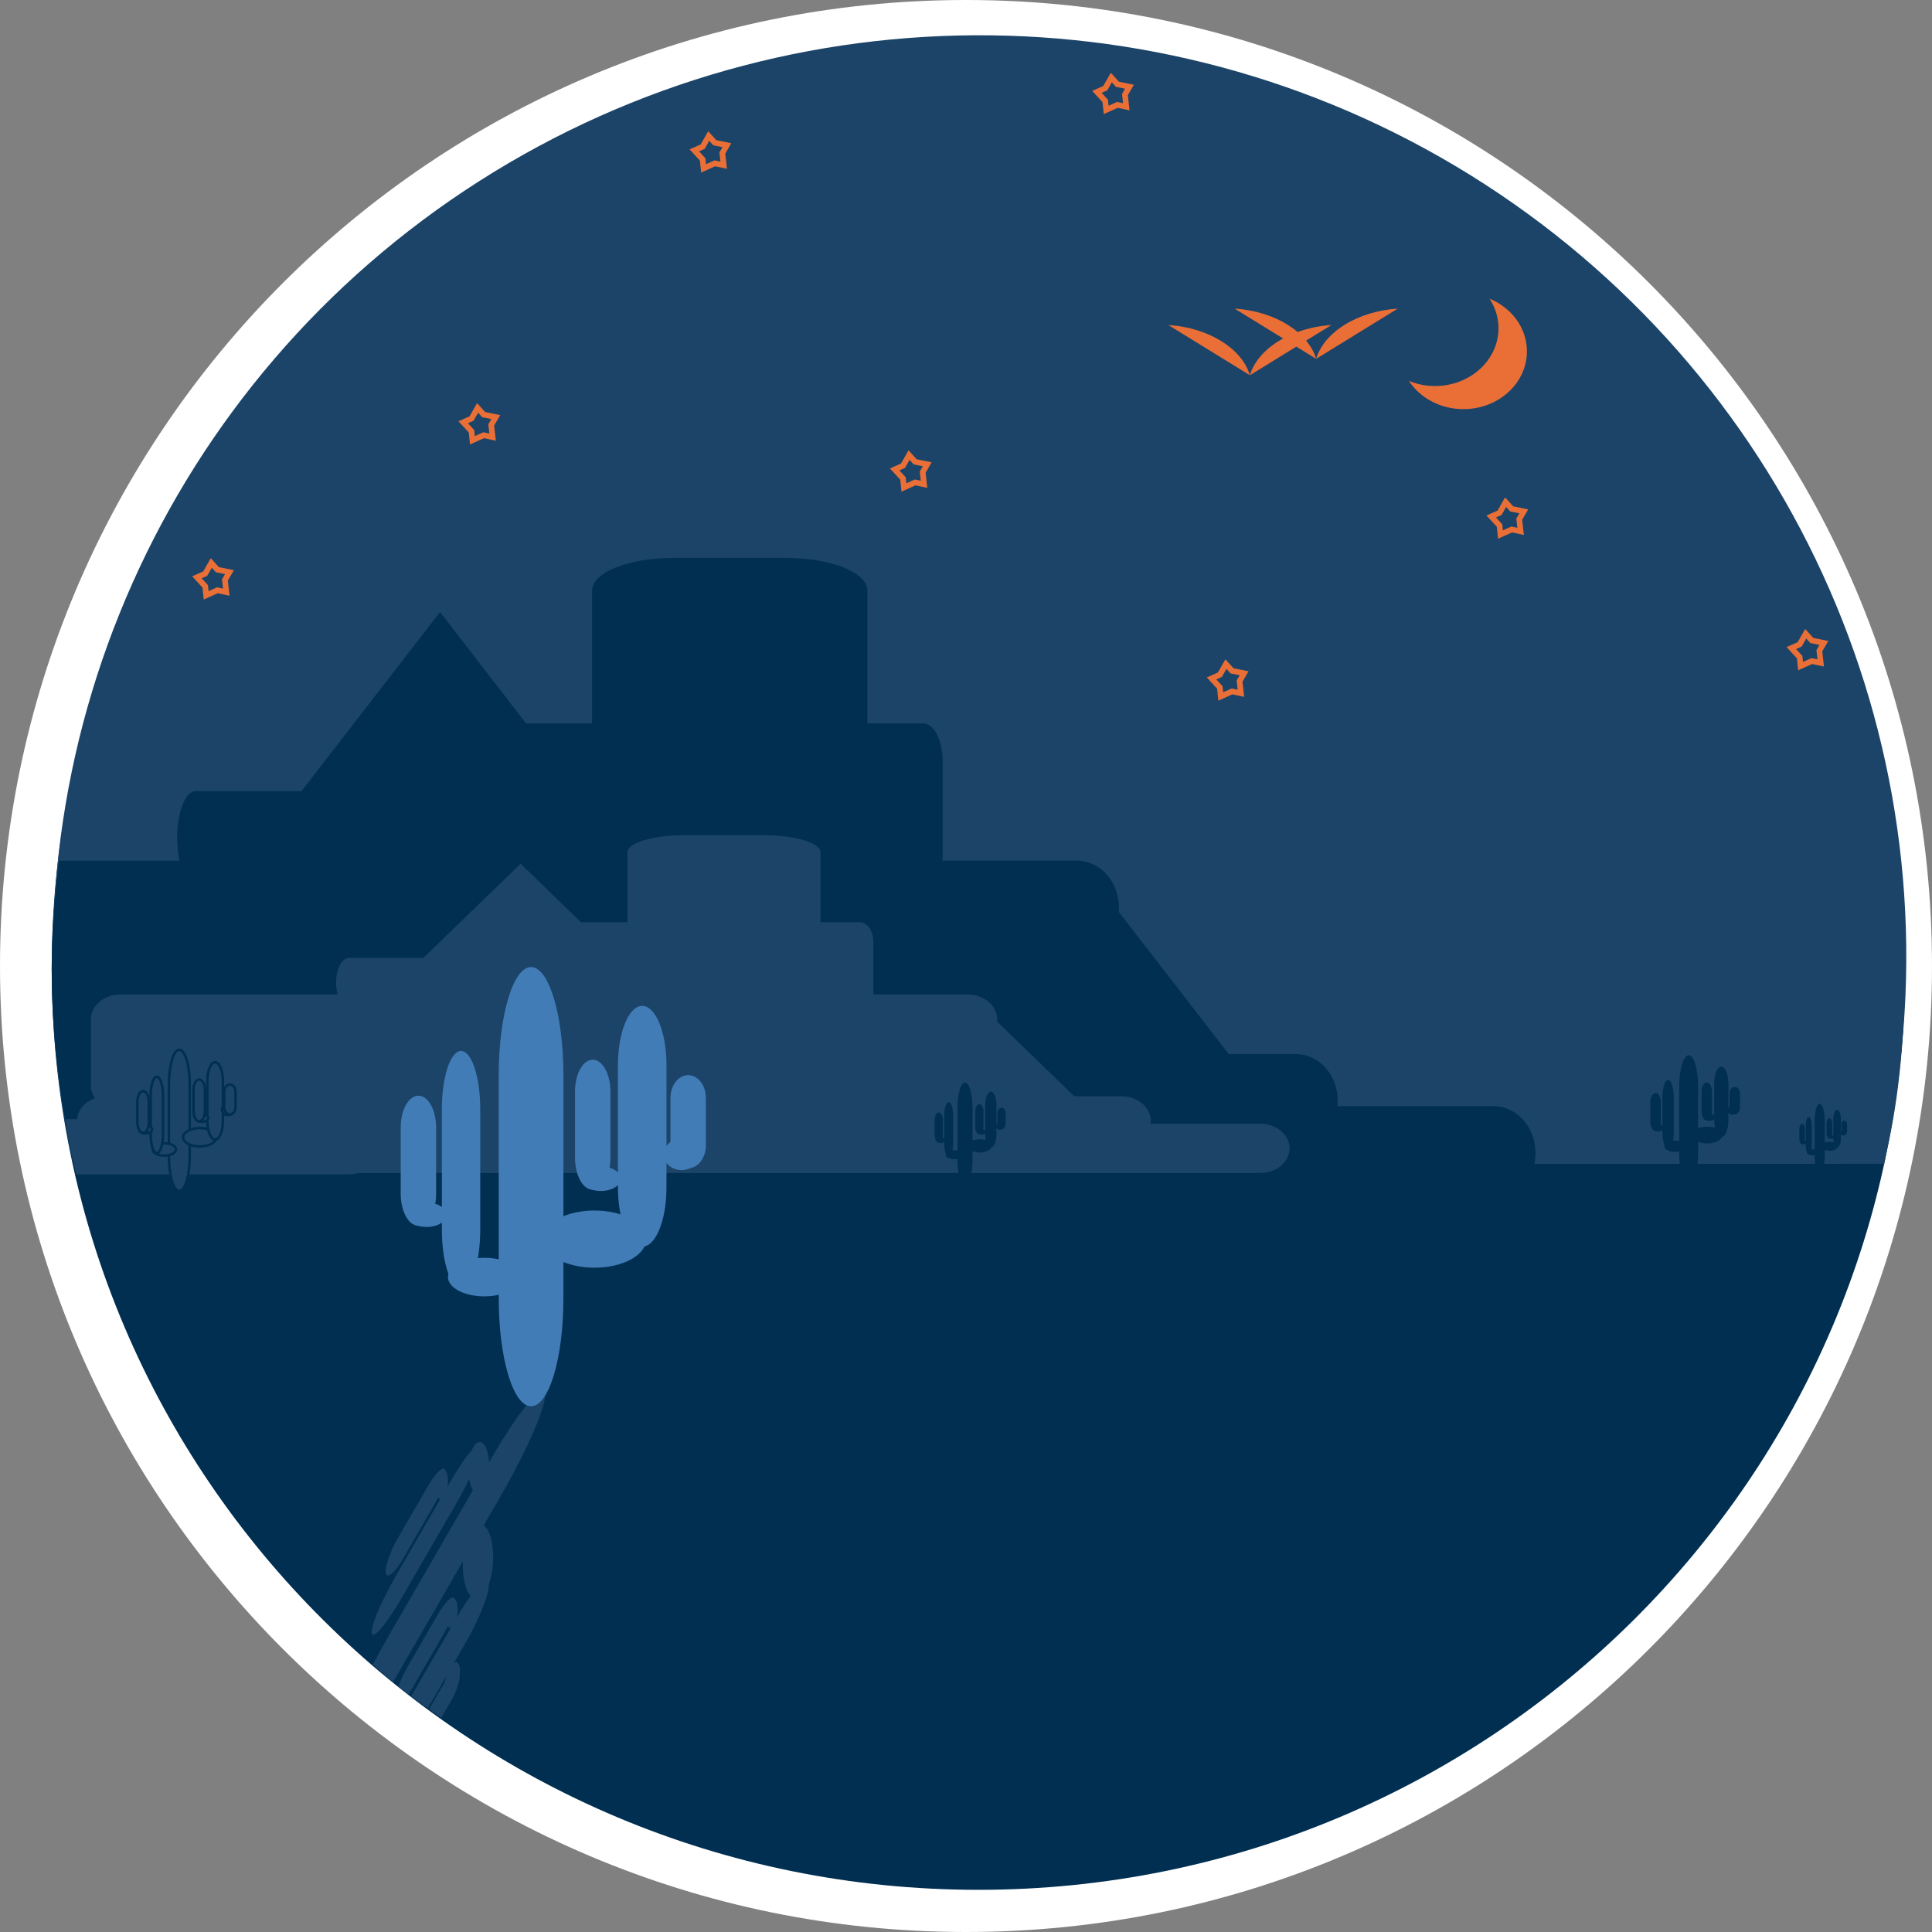 <?xml version="1.0" encoding="iso-8859-1"?>
<!-- Uploaded to: SVG Repo, www.svgrepo.com, Generator: SVG Repo Mixer Tools -->
<svg version="1.1" id="Layer_1" xmlns="http://www.w3.org/2000/svg" xmlns:xlink="http://www.w3.org/1999/xlink" 
	 viewBox="0 0 500 500" xml:space="preserve">
<rect x="0" y="0" width="500" height="500" fill="#808080" stroke="none"/>
<g transform="translate(1046.21 -431.79)">
	<path style="fill:#FFFFFF;" d="M-546.21,681.79c0,138.071-111.929,250-250,250c0,0,0,0,0,0c-138.071,0-250-111.929-250-250
		s111.929-250,250-250C-658.139,431.79-546.21,543.719-546.21,681.79L-546.21,681.79z"/>
	<path style="fill:#002F51;" d="M-1032.827,682.429c0,131.69,107.373,238.446,239.824,238.446h0
		c132.451,0,239.824-106.756,239.824-238.446s-107.373-238.446-239.824-238.446C-925.454,443.983-1032.827,550.739-1032.827,682.429
		L-1032.827,682.429z"/>
	<g>
		<path style="fill:#1B4468;" d="M-557.216,724.543c18.178-93.662-21.536-189.083-100.965-242.586s-183.286-54.792-264.033-3.275
			s-122.844,145.922-107.021,240.006l236.54-39.324L-557.216,724.543z"/>
		<path style="fill:#1B4468;" d="M-1028.018,636.056c-3.122,15.264-4.733,30.795-4.809,46.371
			c0.036,16.693,1.835,33.335,5.367,49.654l1.168,1.049l467.718-0.15c0,0,0.427-2.256,0.535-2.726
			c3.593-15.748,4.771-31.679,4.858-47.827c-0.016-15.57-1.566-31.101-4.627-46.371H-1028.018z"/>
	</g>
	<g>
		<path style="fill:#E96F37;" d="M-726.69,511.661l12.543,7.727c-4.425,2.402-7.484,5.788-8.596,9.514l12.021-7.404l5.137,3.164
			c-0.495-1.648-1.375-3.243-2.605-4.723l6.553-4.035c-3.037,0.198-6.014,0.812-8.752,1.805
			C-714.451,514.26-720.366,512.066-726.69,511.661z M-705.585,524.661l21.104-13C-694.817,512.32-703.518,517.68-705.585,524.661z
			 M-722.743,528.901c-2.068-6.98-10.768-12.339-21.104-12.998C-743.847,515.903-722.743,528.901-722.743,528.901z"/>
	</g>
	<g transform="translate(0 540.36)">
		<path style="fill:#002F51;" d="M-871.895,35.819c-11.679,0-21.082,3.771-21.082,8.455v34.352h-17.119l-22.227-28.807
			l-35.869,46.363h-27.4c-2.645,0-4.773,5.412-4.773,12.135c0,2.126,0.213,4.119,0.588,5.854h-31.102
			c-1.197,9.253-1.848,18.568-1.947,27.896c0.101,20.222,2.788,40.349,7.998,59.896h365.096c6.039,0,10.9-5.412,10.9-12.135
			s-4.862-12.135-10.9-12.135h-40.332c0.044-0.443,0.07-0.893,0.07-1.35c0-6.722-4.862-12.133-10.9-12.133h-17.324l-28.426-36.742
			v-1.164c0-6.722-4.862-12.135-10.9-12.135h-34.713v-25.76c0-5.421-2.252-9.785-5.049-9.785h-14.439V44.274
			c0-4.684-9.403-8.455-21.082-8.455L-871.895,35.819L-871.895,35.819z"/>
		<path style="fill:#1B4468;" d="M-869.052,107.579c-8.198,0-14.799,1.984-14.799,4.449v18.076h-12.018l-15.602-15.158
			l-25.182,24.398h-19.232c-1.857,0-3.35,2.847-3.35,6.385c0,1.125,0.164,2.164,0.43,3.08h-56.219c-4.239,0-7.652,2.849-7.652,6.387
			v17.223c0,1.178,0.387,2.275,1.049,3.221c-2.593,0.909-4.44,2.974-4.648,5.43h-3.045c0.786,4.794,1.718,9.563,2.797,14.301h69.779
			c1.197,0,2.344-0.13,3.42-0.361h233.203c4.239,0,7.65-2.849,7.65-6.387c0-3.538-3.411-6.385-7.65-6.385h-28.313
			c0.031-0.233,0.049-0.469,0.049-0.709c0-3.537-3.413-6.387-7.652-6.387h-12.162l-19.951-19.332v-0.613
			c0-3.537-3.413-6.387-7.652-6.387h-24.367v-13.555c0-2.853-1.582-5.15-3.545-5.15h-10.137v-18.076
			c0-2.465-6.599-4.449-14.797-4.449H-869.052L-869.052,107.579z"/>
		<g>
			<path style="fill:#002F51;" d="M-609.186,164.514c-1.361,0-2.457,3.654-2.457,8.191v14.02c-0.336-0.077-0.707-0.121-1.098-0.121
				c-0.17,0-0.334,0.01-0.496,0.025c0.117-0.637,0.189-1.362,0.189-2.146v-9.17c0-2.449-0.652-4.42-1.459-4.42
				s-1.457,1.971-1.457,4.42v7.451c-0.14-0.106-0.308-0.196-0.512-0.256c0.045-0.242,0.074-0.497,0.074-0.768v-5.027
				c0-1.343-0.599-2.424-1.344-2.424s-1.346,1.081-1.346,2.424v5.027c0,1.308,0.571,2.36,1.289,2.414
				c0.206,0.064,0.429,0.107,0.676,0.107c0.477,0,0.885-0.141,1.162-0.352v0.572c0,1.344,0.2,2.53,0.51,3.34
				c-0.025,0.08-0.047,0.162-0.047,0.246c0,0.811,1.231,1.465,2.76,1.465c0.391,0,0.761-0.044,1.098-0.121v0.281
				c0,4.538,1.096,8.191,2.457,8.191s2.457-3.654,2.457-8.191v-2.779c0.658,0.274,1.47,0.441,2.361,0.441
				c1.842,0,3.366-0.695,3.797-1.637c0.939-0.212,1.672-2.104,1.672-4.449v-1.914c0.239,0.343,0.651,0.584,1.146,0.584
				c0.239,0,0.452-0.067,0.646-0.16c0.677-0.092,1.201-0.82,1.201-1.719v-3.598c0-0.961-0.599-1.736-1.344-1.736
				s-1.346,0.775-1.346,1.736v3.371c-0.123,0.087-0.222,0.188-0.305,0.307v-6.186c0-2.488-0.821-4.49-1.842-4.49
				s-1.844,2.002-1.844,4.49v8.195c-0.151-0.163-0.369-0.295-0.646-0.377c0.045-0.242,0.074-0.497,0.074-0.768v-5.029
				c0-1.343-0.601-2.424-1.346-2.424s-1.344,1.081-1.344,2.424v5.029c0,1.31,0.571,2.363,1.291,2.414
				c0.205,0.063,0.428,0.107,0.674,0.107c0.565,0,1.037-0.197,1.297-0.477v0.219c0,0.744,0.081,1.434,0.211,2.051
				c-0.586-0.191-1.262-0.309-1.994-0.309c-0.891,0-1.703,0.169-2.361,0.443v-10.75
				C-606.729,168.168-607.825,164.514-609.186,164.514L-609.186,164.514z"/>
			<path style="fill:#002F51;" d="M-575.27,177.082c-0.725,0-1.309,1.945-1.309,4.361v7.465c-0.179-0.041-0.375-0.064-0.584-0.064
				c-0.098,0-0.185,0.02-0.277,0.029c0.066-0.347,0.113-0.727,0.113-1.158v-4.883c0-1.304-0.345-2.354-0.775-2.354
				s-0.777,1.049-0.777,2.354v3.967c-0.076-0.057-0.167-0.105-0.277-0.137c0.024-0.13,0.045-0.263,0.045-0.408v-2.678
				c0-0.715-0.32-1.289-0.717-1.289s-0.715,0.574-0.715,1.289v2.678c0,0.425,0.12,0.783,0.295,1.018
				c0.014,0.024,0.034,0.046,0.055,0.068c0.101,0.111,0.212,0.193,0.338,0.201c0.109,0.034,0.226,0.057,0.357,0.057
				c0.254,0,0.472-0.076,0.619-0.188v0.305c0,0.715,0.11,1.333,0.275,1.764c-0.017,0.047-0.027,0.095-0.027,0.145
				c0,0.432,0.655,0.779,1.469,0.779c0.209,0,0.405-0.023,0.584-0.064v0.15c0,2.416,0.584,4.361,1.309,4.361
				c0.725,0,1.307-1.945,1.307-4.361v-1.498c0.353,0.15,0.776,0.254,1.258,0.254c0.981,0,1.794-0.37,2.023-0.871
				c0.5-0.113,0.891-1.121,0.891-2.369v-1.02c0.127,0.183,0.346,0.311,0.609,0.311c0.142,0,0.266-0.045,0.377-0.105
				c0.342-0.07,0.607-0.433,0.607-0.895v-1.916c0-0.512-0.32-0.924-0.717-0.924s-0.717,0.412-0.717,0.924v1.795
				c-0.065,0.046-0.116,0.101-0.16,0.164v-3.293c0-1.325-0.439-2.393-0.982-2.393s-0.982,1.068-0.982,2.393v4.361
				c-0.081-0.087-0.198-0.158-0.348-0.201c0.024-0.13,0.045-0.262,0.045-0.406v-2.678c0-0.715-0.32-1.291-0.717-1.291
				s-0.717,0.576-0.717,1.291v2.678c0,0.427,0.121,0.785,0.297,1.02c0.013,0.021,0.032,0.039,0.049,0.059
				c0.101,0.113,0.213,0.195,0.34,0.205c0.11,0.034,0.229,0.059,0.361,0.059c0.3,0,0.551-0.104,0.689-0.252v0.115
				c0,0.411,0.055,0.778,0.129,1.115c-0.319-0.109-0.674-0.188-1.078-0.188c-0.482,0-0.905,0.104-1.258,0.254v-5.742
				C-573.964,179.028-574.546,177.082-575.27,177.082L-575.27,177.082z"/>
		</g>
		<path style="fill:#1B4468;" d="M-905.688,251.297c-1.76-0.145-7.322,7.088-13.512,17.791l-0.439,0.762
			c-0.052-0.868-0.173-1.712-0.373-2.479c-0.781-2.995-2.429-3.646-3.693-1.459c-0.131,0.227-0.247,0.486-0.359,0.752
			c-1.421,1.575-3.371,4.379-5.467,8.002l-0.871,1.506c0.178-1.096,0.174-2.265-0.066-3.188c-0.126-0.483-0.304-0.826-0.508-1.057
			c-0.455-1.251-2.391,0.483-4.428,4.004l-7.84,13.555c-2.094,3.62-3.473,7.71-3.092,9.17c0.381,1.46,2.373-0.28,4.467-3.9
			l7.84-13.555c0.418-0.723,0.796-1.462,1.148-2.197c0.193,0.234,0.413,0.345,0.645,0.34l-11.592,20.041
			c-3.819,6.603-6.559,13.193-6.146,14.775s3.818-2.46,7.637-9.063l14.297-24.719c1.223-2.115,2.316-4.212,3.25-6.16
			c0.058,0.359,0.126,0.712,0.213,1.047c0.2,0.767,0.457,1.375,0.75,1.826l-21.857,37.789c-1.436,2.483-2.762,4.933-4.006,7.32
			c1.708,1.535,3.438,3.046,5.189,4.531c0.443-0.741,0.877-1.445,1.328-2.225l16.76-28.979c-0.091,2.029,0.062,4.073,0.518,5.82
			c0.373,1.429,0.892,2.462,1.486,3.096c-1.024,1.404-2.138,3.099-3.293,5.096l-0.305,0.525c0.287-1.245,0.326-2.673,0.043-3.758
			c-0.127-0.485-0.305-0.83-0.51-1.061c-0.458-1.243-2.391,0.49-4.426,4.008l-7.84,13.553c-0.993,1.718-1.817,3.534-2.377,5.133
			c0.85,0.67,1.705,1.334,2.564,1.992c0.386-0.55,0.783-1.154,1.188-1.854l7.84-13.555c0.418-0.723,0.798-1.462,1.15-2.197
			c0.26,0.316,0.57,0.415,0.891,0.293l-10.32,17.846c1.421,1.033,2.853,2.051,4.297,3.053l4.756-8.223
			c-0.131,0.458-0.226,0.919-0.293,1.369l-4.109,7.105c1.039,0.751,2.084,1.494,3.135,2.229l2.729-4.719
			c1.375-2.378,2.234-5.304,2.074-6.9c0.057-0.67,0.038-1.292-0.09-1.783c-0.247-0.947-0.803-1.181-1.441-0.766l2.93-5.066
			c3.675-6.354,6.29-12.972,6.111-15.354c1.222-3.379,1.516-8.191,0.582-11.771c-0.454-1.741-1.126-2.898-1.887-3.451l4.322-7.475
			c7.074-12.232,12.211-24.226,11.516-26.893C-905.262,251.489-905.437,251.318-905.688,251.297z"/>
	</g>
	<g>
		<path style="fill:#1B4468;stroke:#002F51;stroke-width:0.641;" d="M-999.801,703.457L-999.801,703.457
			c1.487,0,2.692,4.018,2.692,8.975v18.615c0,4.957-1.205,8.975-2.692,8.975h0c-1.487,0-2.692-4.018-2.692-8.975v-18.615
			C-1002.493,707.475-1001.288,703.457-999.801,703.457z"/>
		<path style="fill:#1B4468;stroke:#002F51;stroke-width:0.641;" d="M-994.514,723.727L-994.514,723.727
			c2.381,0,4.31,1.066,4.31,2.38l0,0c0,1.314-1.929,2.38-4.309,2.38h-0.001c-2.38,0-4.309-1.066-4.309-2.38l0,0
			C-998.823,724.792-996.894,723.727-994.514,723.727z"/>
		<path style="fill:#1B4468;stroke:#002F51;stroke-width:0.641;" d="M-1003.693,727.656h0.01c1.668,0,3.02,0.718,3.02,1.604l0,0
			c0,0.886-1.352,1.604-3.02,1.604h-0.01c-1.668,0-3.02-0.718-3.02-1.604l0,0C-1006.713,728.375-1005.361,727.656-1003.693,727.656z
			"/>
		<path style="fill:#1B4468;stroke:#002F51;stroke-width:0.641;" d="M-1005.626,710.447L-1005.626,710.447
			c0.882,0,1.597,2.169,1.597,4.845v10.048c0,2.676-0.715,4.845-1.597,4.845l0,0c-0.882,0-1.597-2.169-1.597-4.845v-10.048
			C-1007.223,712.616-1006.508,710.447-1005.626,710.447z"/>
		<path style="fill:#1B4468;stroke:#002F51;stroke-width:0.641;" d="M-990.543,706.687L-990.543,706.687
			c1.116,0,2.02,2.203,2.02,4.921v10.208c0,2.718-0.904,4.921-2.02,4.921h0c-1.116,0-2.02-2.203-2.02-4.921v-10.208
			C-992.563,708.89-991.658,706.687-990.543,706.687z"/>
		<path style="fill:#1B4468;stroke:#002F51;stroke-width:0.641;" d="M-987.27,717.747L-987.27,717.747
			c0.825,0,1.493,0.584,1.493,1.305l0,0c0,0.721-0.668,1.305-1.493,1.305h0c-0.825,0-1.493-0.584-1.493-1.305l0,0
			C-988.763,718.331-988.094,717.747-987.27,717.747z"/>
		<path style="fill:#1B4468;stroke:#002F51;stroke-width:0.641;" d="M-993.985,720.067L-993.985,720.067
			c0.916,0,1.658,0.454,1.658,1.015l0,0c0,0.561-0.742,1.015-1.658,1.015h0c-0.916,0-1.658-0.454-1.658-1.015l0,0
			C-995.643,720.521-994.901,720.067-993.985,720.067z"/>
		<path style="fill:#1B4468;stroke:#002F51;stroke-width:0.641;" d="M-986.719,712.457L-986.719,712.457
			c0.814,0,1.474,0.852,1.474,1.902v3.943c0,1.05-0.66,1.902-1.474,1.902l0,0c-0.814,0-1.474-0.852-1.474-1.902v-3.943
			C-988.193,713.308-987.533,712.457-986.719,712.457z"/>
		<path style="fill:#1B4468;stroke:#002F51;stroke-width:0.641;" d="M-994.659,711.167L-994.659,711.167
			c0.814,0,1.474,1.189,1.474,2.656v5.511c0,1.467-0.66,2.656-1.474,2.656l0,0c-0.814,0-1.474-1.189-1.474-2.656v-5.511
			C-996.133,712.356-995.473,711.167-994.659,711.167z"/>
		<path style="fill:#1B4468;stroke:#002F51;stroke-width:0.641;" d="M-1008.495,723.067L-1008.495,723.067
			c0.916,0,1.658,0.454,1.658,1.015l0,0c0,0.561-0.742,1.015-1.658,1.015h0c-0.916,0-1.658-0.454-1.658-1.015l0,0
			C-1010.153,723.521-1009.411,723.067-1008.495,723.067z"/>
		<path style="fill:#1B4468;stroke:#002F51;stroke-width:0.641;" d="M-1009.179,714.167L-1009.179,714.167
			c0.814,0,1.474,1.189,1.474,2.656v5.511c0,1.467-0.66,2.656-1.474,2.656l0,0c-0.814,0-1.474-1.189-1.474-2.656v-5.511
			C-1010.653,715.356-1009.993,714.167-1009.179,714.167z"/>
	</g>
	<path style="fill:#002F51;" d="M-796.474,711.958c-1.078,0-1.945,2.893-1.945,6.488v11.107c-0.267-0.061-0.559-0.098-0.869-0.098
		c-0.141,0-0.265,0.029-0.398,0.043c0.095-0.51,0.154-1.092,0.154-1.723v-7.264c0-1.94-0.517-3.504-1.156-3.504
		s-1.154,1.563-1.154,3.504v5.9c-0.113-0.086-0.249-0.158-0.414-0.205c0.036-0.192,0.068-0.389,0.068-0.604v-3.984
		c0-1.064-0.476-1.92-1.066-1.92s-1.064,0.856-1.064,1.92v3.984c0,1.04,0.454,1.874,1.025,1.912c0.162,0.05,0.337,0.086,0.531,0.086
		c0.378,0,0.701-0.113,0.92-0.279v0.453c0,1.064,0.159,2.003,0.404,2.645c-0.02,0.064-0.037,0.128-0.037,0.195
		c0,0.643,0.976,1.16,2.188,1.16c0.31,0,0.602-0.034,0.869-0.096v0.223c0,3.595,0.867,6.49,1.945,6.49s1.947-2.895,1.947-6.49
		v-2.201c0.521,0.217,1.163,0.352,1.869,0.352c1.459,0,2.668-0.551,3.01-1.297c0.743-0.169,1.324-1.668,1.324-3.525v-1.516
		c0.189,0.272,0.516,0.461,0.908,0.461c0.189,0,0.357-0.053,0.512-0.127c0.536-0.074,0.951-0.65,0.951-1.361v-2.85
		c0-0.762-0.474-1.375-1.064-1.375c-0.59,0-1.066,0.613-1.066,1.375v2.67c-0.097,0.068-0.175,0.151-0.24,0.244v-4.9
		c0-1.971-0.652-3.559-1.461-3.559s-1.459,1.587-1.459,3.559v6.492c-0.122-0.131-0.297-0.24-0.521-0.305
		c0.036-0.192,0.068-0.389,0.068-0.604v-3.982c0-1.064-0.476-1.92-1.066-1.92c-0.59,0-1.064,0.856-1.064,1.92v3.982
		c0,1.04,0.454,1.876,1.025,1.914c0.162,0.05,0.337,0.084,0.531,0.084c0.448,0,0.822-0.155,1.027-0.377v0.174
		c0,0.59,0.063,1.136,0.166,1.625c-0.464-0.151-1-0.244-1.58-0.244c-0.706,0-1.348,0.133-1.869,0.35v-8.516
		C-794.526,714.852-795.395,711.958-796.474,711.958L-796.474,711.958z"/>
	<path style="fill:#E96F37;" d="M-660.725,509.084c5.704,2.348,9.681,7.559,9.681,13.628c0,8.265-7.358,14.962-16.438,14.962
		c-6.004,0-11.245-2.94-14.114-7.314c2.062,0.848,4.347,1.334,6.757,1.334c9.08,0,16.438-6.697,16.438-14.962
		C-658.401,513.939-659.262,511.321-660.725,509.084z"/>
	<g>
		<path style="fill:#427CB7;" d="M-908.77,682.064c4.636,0,8.368,12.443,8.368,27.9v57.866c0,15.456-3.732,27.9-8.368,27.9
			s-8.368-12.443-8.368-27.9v-57.866C-917.139,694.507-913.406,682.064-908.77,682.064z"/>
		<path style="fill:#427CB7;" d="M-892.36,745.073c7.421,0,13.396,3.299,13.396,7.398s-5.975,7.398-13.396,7.398
			c-7.421,0-13.396-3.299-13.396-7.398S-899.781,745.073-892.36,745.073z"/>
		<path style="fill:#427CB7;" d="M-920.876,757.306c5.207,0,9.399,2.224,9.399,4.988s-4.192,4.988-9.399,4.988
			s-9.399-2.224-9.399-4.988S-926.083,757.306-920.876,757.306z"/>
		<path style="fill:#427CB7;" d="M-926.889,703.787c2.75,0,4.964,6.717,4.964,15.06v31.235c0,8.343-2.214,15.06-4.964,15.06
			s-4.964-6.717-4.964-15.06v-31.235C-931.854,710.504-929.64,703.787-926.889,703.787z"/>
		<path style="fill:#427CB7;" d="M-880.005,692.111c3.478,0,6.278,6.823,6.278,15.298v31.729c0,8.475-2.8,15.298-6.278,15.298
			s-6.278-6.823-6.278-15.298v-31.729C-886.284,698.934-883.483,692.111-880.005,692.111z"/>
		<path style="fill:#427CB7;" d="M-869.824,726.492c2.571,0,4.641,1.809,4.641,4.056s-2.07,4.056-4.641,4.056
			s-4.641-1.809-4.641-4.056S-872.395,726.492-869.824,726.492z"/>
		<path style="fill:#427CB7;" d="M-890.699,733.704c2.855,0,5.154,1.407,5.154,3.155c0,1.748-2.299,3.155-5.154,3.155
			s-5.154-1.407-5.154-3.155C-895.853,735.111-893.554,733.704-890.699,733.704z"/>
		<path style="fill:#427CB7;" d="M-868.11,710.037c2.538,0,4.581,2.636,4.581,5.911v12.26c0,3.275-2.043,5.911-4.581,5.911
			s-4.581-2.636-4.581-5.911v-12.26C-872.691,712.674-870.648,710.037-868.11,710.037z"/>
		<path style="fill:#427CB7;" d="M-892.813,706.039c2.538,0,4.581,3.683,4.581,8.258v17.127c0,4.575-2.043,8.258-4.581,8.258
			s-4.581-3.683-4.581-8.258v-17.127C-897.394,709.721-895.351,706.039-892.813,706.039z"/>
		<path style="fill:#427CB7;" d="M-935.811,743.021c2.855,0,5.154,1.407,5.154,3.155s-2.299,3.155-5.154,3.155
			s-5.154-1.407-5.154-3.155S-938.667,743.021-935.811,743.021z"/>
		<path style="fill:#427CB7;" d="M-937.926,715.356c2.538,0,4.581,3.683,4.581,8.258v17.127c0,4.575-2.043,8.258-4.581,8.258
			s-4.581-3.683-4.581-8.258v-17.127C-942.507,719.039-940.464,715.356-937.926,715.356z"/>
	</g>
	<g shape-rendering="auto" image-rendering="auto" color-rendering="auto" color-interpolation="sRGB">
		<path style="fill:#E96F37;" d="M-862.927,465.746l-1.961,3.431l-2.864,1.263l2.676,2.914l0.323,3.098l3.616-1.63l3.063,0.652
			l-0.114-1.007l-0.328-2.914l1.569-2.695l-3.888-0.794L-862.927,465.746L-862.927,465.746z M-862.658,468.229l1.055,1.168
			l2.365,0.483l-0.79,1.358l0.269,2.386l-1.544-0.329l-2.199,0.992l-0.162-1.561l-1.628-1.773l1.442-0.636L-862.658,468.229
			L-862.658,468.229z"/>
		<path style="fill:#E96F37;" d="M-758.732,450.617l-1.961,3.431l-2.864,1.263l2.676,2.914l0.323,3.098l3.616-1.63l3.063,0.652
			l-0.114-1.007l-0.328-2.914l1.569-2.695l-3.888-0.794L-758.732,450.617L-758.732,450.617z M-758.464,453.1l1.055,1.168
			l2.365,0.483l-0.79,1.358l0.269,2.386l-1.544-0.329l-2.199,0.992l-0.162-1.561l-1.628-1.773l1.442-0.636L-758.464,453.1
			L-758.464,453.1z"/>
		<path style="fill:#E96F37;" d="M-656.69,560.504l-1.961,3.431l-2.864,1.263l2.676,2.914l0.323,3.098l3.616-1.63l3.063,0.652
			l-0.114-1.007l-0.328-2.914l1.569-2.695l-3.888-0.794L-656.69,560.504L-656.69,560.504z M-656.421,562.987l1.055,1.168
			l2.365,0.483l-0.79,1.358l0.269,2.386l-1.544-0.329l-2.199,0.992l-0.162-1.561l-1.628-1.773l1.442-0.636L-656.421,562.987
			L-656.421,562.987z"/>
		<path style="fill:#E96F37;" d="M-811.075,548.324l-1.961,3.431l-2.864,1.263l2.676,2.914l0.323,3.098l3.616-1.63l3.063,0.652
			l-0.114-1.007l-0.328-2.914l1.569-2.695l-3.888-0.794L-811.075,548.324L-811.075,548.324z M-810.807,550.807l1.055,1.168
			l2.365,0.483l-0.79,1.358l0.269,2.386l-1.544-0.329l-2.199,0.992l-0.162-1.561l-1.628-1.773l1.442-0.636L-810.807,550.807
			L-810.807,550.807z"/>
		<path style="fill:#E96F37;" d="M-922.74,536.111l-1.961,3.431l-2.864,1.263l2.676,2.914l0.323,3.098l3.616-1.63l3.063,0.652
			l-0.114-1.007l-0.328-2.914l1.569-2.695l-3.888-0.794L-922.74,536.111L-922.74,536.111z M-922.471,538.594l1.055,1.168
			l2.365,0.483l-0.79,1.358l0.269,2.386l-1.544-0.329l-2.199,0.992l-0.162-1.561l-1.628-1.773l1.442-0.636L-922.471,538.594
			L-922.471,538.594z"/>
		<path style="fill:#E96F37;" d="M-729.071,602.412l-1.961,3.431l-2.864,1.263l2.676,2.914l0.323,3.098l3.616-1.63l3.063,0.652
			l-0.114-1.007l-0.328-2.914l1.569-2.695l-3.888-0.794L-729.071,602.412L-729.071,602.412z M-728.803,604.895l1.055,1.168
			l2.365,0.483l-0.79,1.358l0.269,2.386l-1.544-0.329l-2.199,0.992l-0.162-1.561l-1.628-1.773l1.442-0.636L-728.803,604.895
			L-728.803,604.895z"/>
		<path style="fill:#E96F37;" d="M-579.021,594.56l-1.961,3.431l-2.864,1.263l2.676,2.914l0.323,3.098l3.616-1.63l3.063,0.652
			l-0.114-1.007l-0.328-2.914l1.569-2.695l-3.888-0.794L-579.021,594.56L-579.021,594.56z M-578.753,597.043l1.055,1.168
			l2.365,0.483l-0.79,1.358l0.269,2.386l-1.544-0.329l-2.199,0.992l-0.162-1.561l-1.628-1.773l1.442-0.636L-578.753,597.043
			L-578.753,597.043z"/>
		<path style="fill:#E96F37;" d="M-991.658,576.24l-1.961,3.431l-2.864,1.263l2.676,2.914l0.323,3.098l3.616-1.63l3.063,0.652
			l-0.114-1.007l-0.328-2.914l1.569-2.695l-3.888-0.794L-991.658,576.24L-991.658,576.24z M-991.39,578.723l1.055,1.168l2.365,0.483
			l-0.79,1.358l0.269,2.386l-1.544-0.329l-2.199,0.992l-0.162-1.561l-1.628-1.773l1.442-0.636L-991.39,578.723L-991.39,578.723z"/>
	</g>
</g>
</svg>